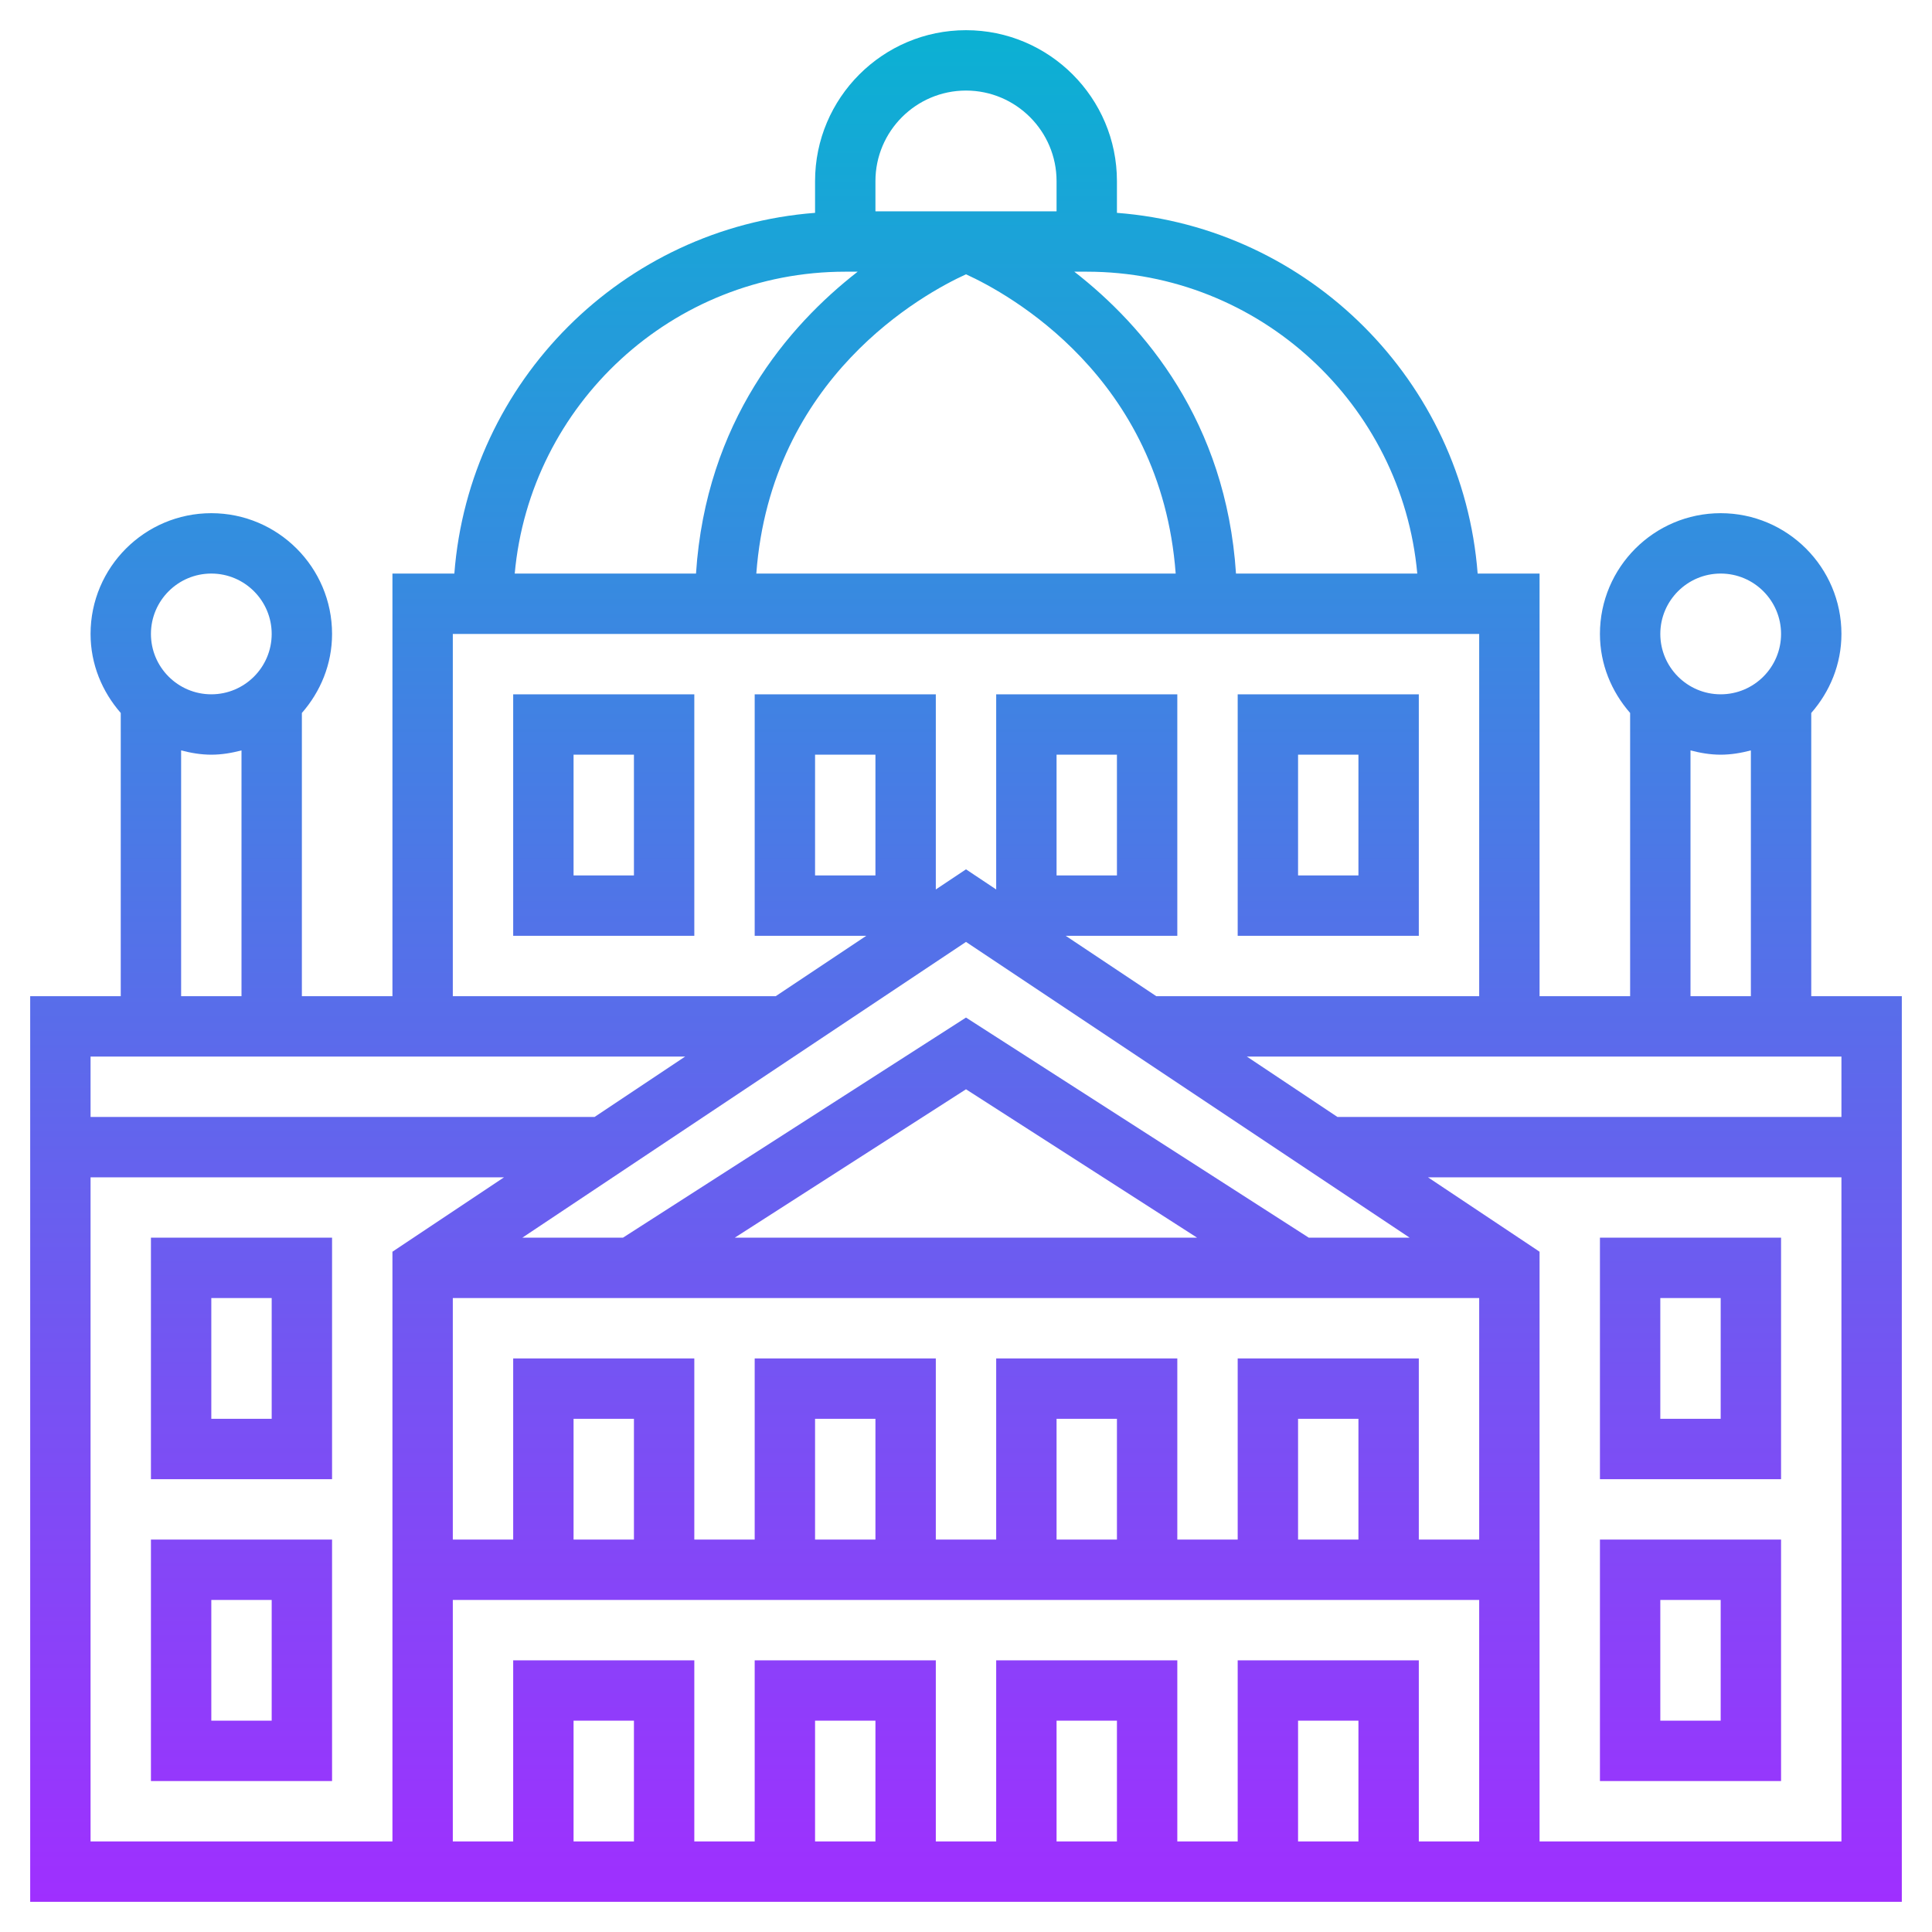 <svg id="Layer_5" enable-background="new 0 0 64 64" height="512" viewBox="0 0 64 64" width="512" xmlns="http://www.w3.org/2000/svg" xmlns:xlink="http://www.w3.org/1999/xlink"><linearGradient id="SVGID_1_" gradientUnits="userSpaceOnUse" x1="32" x2="32" y1="63" y2="1"><stop offset="0" stop-color="#9f2fff"/><stop offset="1" stop-color="#0bb1d3"/></linearGradient><path d="m53 49h6v-8h-6zm2-6h2v4h-2zm-2 16h6v-8h-6zm2-6h2v4h-2zm-50-12v8h6v-8zm4 6h-2v-4h2zm-4 12h6v-8h-6zm2-6h2v4h-2zm40-30h-6v8h6zm-2 6h-2v-4h2zm-28 2h6v-8h-6zm2-6h2v4h-2zm41-1.382c.615-.703 1-1.612 1-2.618 0-2.206-1.794-4-4-4s-4 1.794-4 4c0 1.005.385 1.914 1 2.618v9.382h-3v-14h-2.051c-.488-6.37-5.579-11.461-11.949-11.949v-1.051c0-2.757-2.243-5-5-5s-5 2.243-5 5v1.051c-6.37.488-11.461 5.579-11.949 11.949h-2.051v14h-3v-9.382c.615-.703 1-1.612 1-2.618 0-2.206-1.794-4-4-4s-4 1.794-4 4c0 1.005.385 1.914 1 2.618v9.382h-3v30h62v-30h-3zm-3-4.618c1.103 0 2 .897 2 2s-.897 2-2 2-2-.897-2-2 .897-2 2-2zm-1 5.858c.322.084.653.142 1 .142s.678-.058 1-.142v8.142h-2zm-9.051-5.858h-6.005c-.33-5.038-3.051-8.208-5.356-10h.412c5.728 0 10.442 4.402 10.949 10zm-14.949-9.913c1.399.637 6.461 3.401 6.946 9.913h-13.892c.485-6.512 5.547-9.276 6.946-9.913zm0-6.087c1.654 0 3 1.346 3 3v1h-6v-1c0-1.654 1.346-3 3-3zm-4 6h.412c-2.305 1.792-5.026 4.962-5.356 10h-6.005c.507-5.598 5.221-10 10.949-10zm-13 12h34v12h-10.697l-3-2h3.697v-8h-6v6.465l-1-.667-1 .667v-6.465h-6v8h3.697l-3 2h-10.697zm30 40h-2v-4h2zm-4-6v6h-2v-6h-6v6h-2v-6h-6v6h-2v-6h-6v6h-2v-8h34v8h-2v-6zm-4 6h-2v-4h2zm-8 0h-2v-4h2zm-8 0h-2v-4h2zm-6-18h34v8h-2v-6h-6v6h-2v-6h-6v6h-2v-6h-6v6h-2v-6h-6v6h-2zm9.34-2 7.66-4.916 7.656 4.916zm20.66 10h-2v-4h2zm-8 0h-2v-4h2zm-8 0h-2v-4h2zm-8 0h-2v-4h2zm22.356-10-11.356-7.292-11.364 7.292h-3.334l14.698-9.798 14.697 9.798zm-14.356-12h-2v-4h2zm6 0v-4h2v4zm-28-10c1.103 0 2 .897 2 2s-.897 2-2 2-2-.897-2-2 .897-2 2-2zm-1 5.858c.322.084.653.142 1 .142s.678-.058 1-.142v8.142h-2zm16.697 10.142-3 2h-16.697v-2zm-19.697 4h13.697l-3.697 2.465v19.535h-10zm48 22v-19.535l-3.697-2.465h13.697v22zm10-24h-16.697l-3-2h19.697z" fill="url(#SVGID_1_)"/></svg>